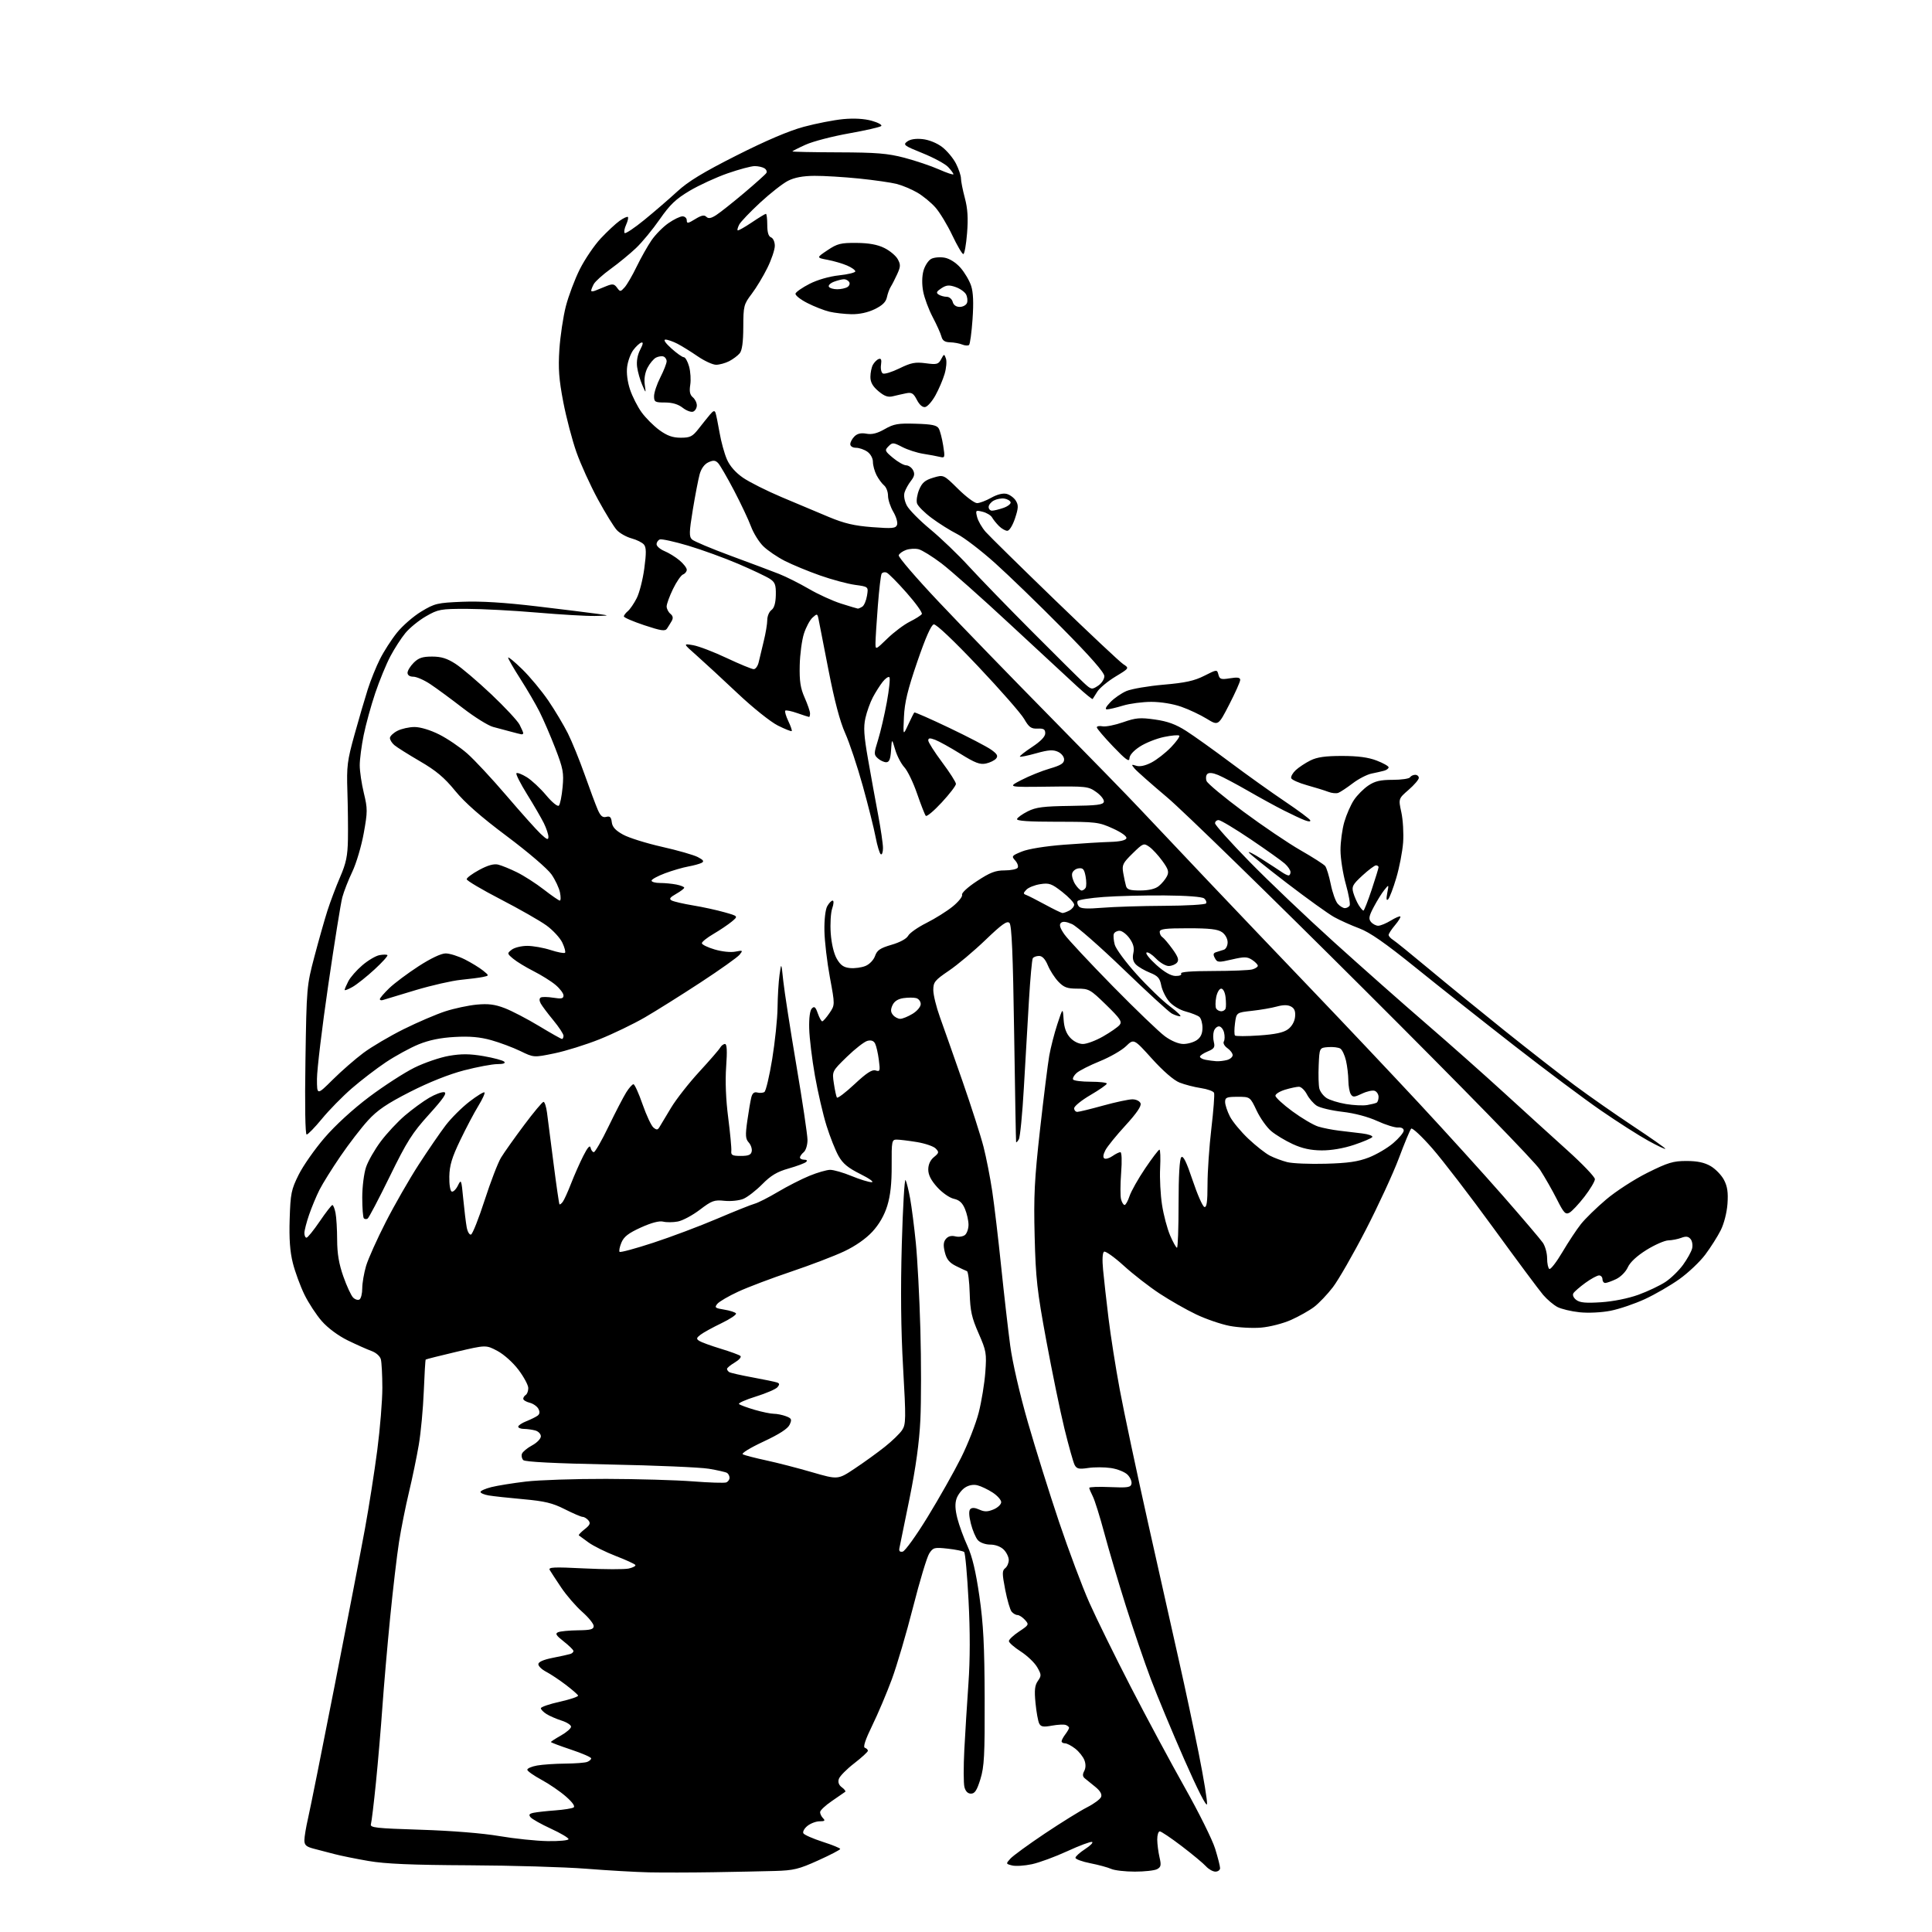 <?xml version="1.0" encoding="UTF-8" standalone="no"?>
<svg 
  version="1.1" 
  xmlns="http://www.w3.org/2000/svg" 
  xmlns:xlink="http://www.w3.org/1999/xlink" 
  xmlns:svg="http://www.w3.org/2000/svg"
  xmlns:rdf="http://www.w3.org/1999/02/22-rdf-syntax-ns#"
  xmlns:cc="http://creativecommons.org/ns#"
  xmlns:dc="http://purl.org/dc/elements/1.1/"
  viewBox="0 0 768 768"
  width="768"
  height="768"
>
<style>svg {background-color: white; }</style>"
<path stroke="none" fill="black" fill-rule="evenodd" d="M283.50,744.24C274.70,744.38 263.23,744.40 258.00,744.29C252.78,744.17 241.53,743.53 233.00,742.85C224.47,742.18 203.55,741.56 186.50,741.48C163.59,741.37 153.15,740.92 146.50,739.77C141.55,738.92 135.47,737.69 133.00,737.04C130.53,736.39 126.81,735.43 124.75,734.89C121.73,734.11 121.00,733.46 121.00,731.52C121.00,730.20 121.65,726.28 122.45,722.81C123.26,719.34 128.02,695.58 133.04,670.00C138.06,644.42 143.48,616.39 145.07,607.71C146.66,599.03 148.87,584.93 149.98,576.39C151.09,567.85 151.99,556.73 151.99,551.68C151.98,546.63 151.71,541.52 151.39,540.33C151.06,539.09 149.47,537.68 147.65,537.03C145.92,536.40 141.68,534.51 138.23,532.83C134.48,530.99 130.36,527.94 127.96,525.22C125.77,522.73 122.63,517.94 121.00,514.59C119.37,511.24 117.30,505.61 116.41,502.08C115.26,497.49 114.90,492.48 115.15,484.55C115.47,474.44 115.78,472.89 118.72,466.98C120.49,463.42 125.13,456.79 129.04,452.26C133.32,447.28 140.36,440.84 146.78,436.02C152.63,431.63 160.71,426.41 164.72,424.42C168.73,422.44 174.94,420.32 178.51,419.71C183.44,418.86 186.74,418.89 192.24,419.83C196.22,420.52 199.91,421.51 200.44,422.04C201.05,422.65 200.07,423.00 197.71,423.00C195.68,423.00 189.73,424.12 184.47,425.48C178.46,427.05 170.51,430.21 163.01,434.03C153.77,438.75 150.02,441.29 146.27,445.40C143.61,448.31 138.69,454.70 135.35,459.59C132.00,464.49 128.25,470.50 127.01,472.95C125.77,475.40 123.91,479.86 122.88,482.86C121.84,485.86 121.00,489.14 121.00,490.16C121.00,491.17 121.38,492.00 121.84,492.00C122.30,492.00 124.66,489.09 127.09,485.52C129.51,481.96 131.78,479.04 132.12,479.02C132.47,479.01 133.03,480.41 133.37,482.12C133.72,483.84 134.01,488.68 134.02,492.87C134.04,498.36 134.73,502.44 136.49,507.43C137.83,511.24 139.58,515.01 140.37,515.80C141.16,516.59 142.30,516.93 142.90,516.56C143.51,516.19 144.00,514.19 144.00,512.12C144.00,510.05 144.69,506.05 145.52,503.23C146.36,500.41 149.88,492.56 153.34,485.80C156.79,479.03 162.68,468.77 166.41,463.00C170.15,457.23 174.99,450.17 177.17,447.32C179.35,444.47 183.59,440.24 186.59,437.93C189.60,435.61 192.29,433.96 192.58,434.25C192.88,434.54 191.77,436.97 190.13,439.64C188.49,442.31 185.25,448.45 182.94,453.27C179.64,460.14 178.70,463.27 178.61,467.67C178.55,470.89 178.96,473.46 179.58,473.67C180.17,473.88 181.27,472.80 182.02,471.28C183.32,468.62 183.41,468.85 184.14,476.50C184.57,480.90 185.18,485.99 185.51,487.81C185.84,489.64 186.62,490.96 187.24,490.75C187.85,490.55 190.29,484.41 192.65,477.11C195.01,469.81 197.94,462.19 199.17,460.17C200.40,458.15 204.52,452.34 208.33,447.25C212.13,442.16 215.61,438.00 216.06,438.00C216.51,438.00 217.13,439.91 217.44,442.25C217.74,444.59 218.92,453.68 220.04,462.46C221.16,471.24 222.23,478.56 222.40,478.73C222.57,478.91 223.16,478.47 223.69,477.77C224.23,477.07 225.72,473.80 227.00,470.50C228.28,467.20 230.47,462.25 231.86,459.50C233.59,456.08 234.51,455.05 234.77,456.25C234.98,457.21 235.56,458.00 236.06,458.00C236.56,458.00 239.21,453.39 241.93,447.75C244.66,442.11 247.81,436.04 248.93,434.25C250.05,432.46 251.35,431.00 251.81,431.00C252.28,431.00 253.90,434.58 255.42,438.96C256.95,443.34 258.89,447.49 259.74,448.20C261.02,449.26 261.45,449.22 262.17,447.99C262.65,447.17 264.72,443.72 266.77,440.33C268.82,436.93 273.87,430.49 277.99,426.02C282.11,421.54 285.85,417.24 286.29,416.44C286.74,415.65 287.59,415.00 288.20,415.00C288.97,415.00 289.11,417.74 288.66,424.02C288.25,429.79 288.54,437.09 289.47,444.27C290.26,450.45 290.82,456.40 290.71,457.50C290.53,459.20 291.10,459.50 294.49,459.50C297.55,459.50 298.55,459.08 298.82,457.68C299.02,456.67 298.48,455.08 297.63,454.15C296.34,452.72 296.25,451.31 297.06,445.58C297.59,441.81 298.31,437.63 298.64,436.28C299.07,434.57 299.79,433.97 301.02,434.29C301.99,434.55 303.26,434.46 303.86,434.09C304.45,433.72 305.85,427.82 306.97,420.96C308.08,414.11 309.04,404.90 309.09,400.50C309.14,396.10 309.49,390.25 309.88,387.50C310.58,382.50 310.58,382.50 311.37,389.99C311.81,394.10 314.15,409.18 316.57,423.49C319.00,437.79 320.98,451.13 320.99,453.13C321.00,455.14 320.33,457.31 319.50,458.00C318.68,458.68 318.00,459.64 318.00,460.12C318.00,460.61 318.77,461.00 319.70,461.00C320.74,461.00 321.03,461.35 320.45,461.89C319.93,462.38 316.80,463.55 313.50,464.49C308.91,465.79 306.44,467.26 303.00,470.75C300.52,473.26 297.15,475.87 295.50,476.56C293.84,477.25 290.49,477.60 288.00,477.34C283.94,476.91 282.98,477.25 278.20,480.89C275.28,483.11 271.35,485.22 269.45,485.57C267.56,485.93 264.94,485.95 263.62,485.62C262.07,485.23 258.96,486.05 254.76,487.95C249.79,490.21 247.99,491.61 247.01,493.98C246.31,495.67 245.99,497.32 246.30,497.63C246.61,497.95 252.64,496.32 259.68,494.01C266.73,491.71 278.12,487.42 285.00,484.49C291.88,481.56 298.62,478.86 300.00,478.49C301.38,478.11 305.53,476.00 309.23,473.80C312.94,471.59 318.56,468.72 321.73,467.42C324.91,466.11 328.62,465.04 330.00,465.03C331.38,465.02 335.20,466.12 338.50,467.48C341.80,468.84 345.40,469.95 346.50,469.94C347.60,469.93 345.59,468.48 342.03,466.71C337.09,464.25 335.03,462.55 333.32,459.50C332.08,457.30 329.94,451.90 328.56,447.50C327.18,443.10 325.10,434.13 323.94,427.56C322.78,421.00 321.76,412.58 321.67,408.86C321.56,404.62 321.96,401.64 322.74,400.86C323.72,399.88 324.20,400.28 325.08,402.81C325.70,404.57 326.49,406.00 326.85,405.99C327.21,405.99 328.50,404.52 329.72,402.73C331.93,399.47 331.93,399.47 329.89,388.49C328.77,382.44 327.79,374.12 327.72,370.00C327.64,365.64 328.10,361.56 328.83,360.25C329.51,359.01 330.48,358.00 330.98,358.00C331.50,358.00 331.43,359.34 330.82,361.09C330.23,362.78 329.96,367.25 330.23,371.01C330.53,375.18 331.48,379.14 332.66,381.17C334.14,383.71 335.38,384.58 337.92,384.82C339.74,385.00 342.50,384.62 344.05,383.98C345.65,383.32 347.29,381.60 347.85,380.00C348.65,377.72 349.87,376.89 354.39,375.57C357.74,374.60 360.37,373.17 361.01,371.97C361.60,370.88 364.87,368.59 368.29,366.88C371.70,365.17 376.39,362.23 378.71,360.35C381.02,358.47 382.70,356.38 382.44,355.69C382.16,354.98 384.71,352.64 388.39,350.23C393.56,346.82 395.70,346.00 399.35,346.00C401.84,346.00 404.18,345.52 404.54,344.94C404.90,344.35 404.46,343.06 403.56,342.06C402.01,340.35 402.16,340.15 406.21,338.50C408.78,337.45 415.50,336.37 423.00,335.79C429.88,335.26 438.16,334.76 441.42,334.67C445.17,334.56 447.49,334.04 447.76,333.23C448.01,332.47 445.85,330.91 442.34,329.32C436.79,326.80 435.70,326.66 420.22,326.66C409.01,326.66 404.05,326.33 404.28,325.58C404.46,324.99 406.38,323.61 408.55,322.52C411.82,320.88 414.76,320.50 425.50,320.36C436.12,320.22 438.56,319.92 438.80,318.70C438.97,317.88 437.62,316.15 435.80,314.86C432.63,312.59 431.87,312.51 416.50,312.71C400.50,312.92 400.50,312.92 406.05,310.05C409.10,308.47 414.16,306.43 417.30,305.52C421.72,304.23 423.00,303.42 423.00,301.91C423.00,300.81 421.93,299.47 420.54,298.84C418.62,297.96 416.74,298.09 411.95,299.43C408.58,300.38 405.65,300.98 405.43,300.77C405.22,300.55 407.40,298.83 410.27,296.94C413.69,294.69 415.50,292.81 415.50,291.50C415.50,289.91 414.88,289.53 412.45,289.63C409.89,289.73 409.03,289.11 407.13,285.81C405.89,283.64 397.64,274.23 388.81,264.89C379.14,254.67 372.13,248.02 371.19,248.20C370.16,248.40 367.93,253.45 364.65,263.00C360.82,274.17 359.59,279.23 359.33,285.00C358.98,292.50 358.98,292.50 361.04,288.03C362.18,285.57 363.26,283.41 363.45,283.22C363.64,283.02 369.91,285.79 377.38,289.35C384.85,292.92 392.34,296.82 394.02,298.02C396.39,299.70 396.83,300.50 395.97,301.53C395.36,302.27 393.55,303.16 391.94,303.51C389.58,304.03 387.63,303.29 381.76,299.64C377.77,297.16 373.26,294.66 371.75,294.09C369.63,293.29 369.00,293.35 369.00,294.35C369.00,295.06 371.48,298.96 374.50,303.00C377.52,307.04 380.00,310.92 380.00,311.62C380.00,312.32 377.46,315.63 374.35,318.99C371.24,322.35 368.39,324.74 368.01,324.30C367.63,323.86 366.08,319.90 364.56,315.50C363.05,311.10 360.77,306.38 359.49,305.00C358.22,303.62 356.58,300.48 355.85,298.00C354.52,293.50 354.52,293.50 354.21,298.25C353.97,301.83 353.49,303.00 352.27,303.00C351.38,303.00 349.89,302.30 348.95,301.45C347.34,299.99 347.34,299.58 349.04,294.13C350.03,290.95 351.60,284.20 352.53,279.12C353.46,274.05 353.92,269.59 353.55,269.21C353.17,268.84 351.98,269.65 350.90,271.01C349.82,272.38 348.06,275.15 346.99,277.16C345.92,279.18 344.58,282.90 344.02,285.42C343.20,289.08 343.41,292.41 345.05,301.76C346.18,308.22 347.98,318.14 349.05,323.80C350.12,329.47 351.00,335.46 351.00,337.11C351.00,338.76 350.61,339.88 350.13,339.58C349.66,339.29 348.73,336.23 348.07,332.77C347.42,329.32 345.12,320.16 342.97,312.42C340.82,304.67 337.67,295.23 335.97,291.44C333.90,286.83 331.72,278.57 329.37,266.52C327.45,256.61 325.65,247.44 325.39,246.14C324.93,243.88 324.82,243.85 322.99,245.51C321.94,246.46 320.41,249.32 319.58,251.87C318.76,254.42 318.00,260.10 317.90,264.50C317.76,270.78 318.18,273.54 319.86,277.33C321.04,279.99 322.00,282.80 322.00,283.58C322.00,284.36 321.83,285.00 321.63,285.00C321.42,285.00 319.32,284.32 316.97,283.49C314.61,282.66 312.45,282.21 312.16,282.50C311.88,282.79 312.42,284.65 313.36,286.64C314.31,288.62 314.92,290.41 314.72,290.61C314.52,290.82 312.04,289.83 309.22,288.42C306.35,286.99 299.31,281.37 293.28,275.68C287.35,270.08 280.02,263.32 277.00,260.64C271.50,255.79 271.50,255.79 275.50,256.47C277.70,256.84 283.72,259.14 288.88,261.58C294.05,264.01 298.87,266.00 299.61,266.00C300.36,266.00 301.24,264.76 301.59,263.25C301.93,261.74 302.84,257.96 303.60,254.86C304.37,251.75 305.00,247.98 305.00,246.47C305.00,244.96 305.74,243.18 306.65,242.51C307.76,241.71 308.33,239.73 308.40,236.53C308.48,232.51 308.11,231.48 306.07,230.12C304.73,229.23 299.11,226.56 293.58,224.19C288.05,221.82 279.04,218.55 273.55,216.91C268.06,215.28 262.99,214.17 262.29,214.44C261.58,214.72 261.00,215.57 261.00,216.35C261.00,217.12 262.41,218.34 264.13,219.06C265.86,219.77 268.56,221.44 270.13,222.77C271.71,224.09 273.00,225.76 273.00,226.48C273.00,227.20 272.33,228.04 271.52,228.35C270.71,228.67 268.91,231.27 267.52,234.15C266.13,237.02 265.00,240.13 265.00,241.06C265.00,241.99 265.67,243.31 266.48,243.98C267.52,244.84 267.68,245.70 267.01,246.86C266.49,247.76 265.65,249.12 265.15,249.87C264.39,251.00 262.82,250.77 256.12,248.54C251.65,247.05 248.00,245.48 248.00,245.04C248.00,244.60 248.71,243.66 249.57,242.94C250.44,242.22 252.02,239.91 253.09,237.81C254.17,235.71 255.53,230.38 256.12,225.97C256.95,219.81 256.92,217.61 255.98,216.48C255.32,215.67 253.10,214.57 251.07,214.02C249.03,213.47 246.41,212.00 245.23,210.75C244.06,209.50 240.65,203.97 237.66,198.47C234.67,192.96 230.83,184.54 229.14,179.74C227.45,174.95 225.09,165.96 223.90,159.76C222.19,150.82 221.87,146.53 222.36,138.94C222.71,133.68 223.86,125.97 224.92,121.80C225.99,117.64 228.50,110.97 230.50,106.99C232.51,103.01 236.24,97.52 238.79,94.79C241.35,92.06 244.72,88.91 246.28,87.80C247.84,86.69 249.33,86.00 249.60,86.26C249.86,86.53 249.53,87.93 248.88,89.37C248.22,90.82 247.96,92.29 248.31,92.64C248.66,92.99 252.19,90.63 256.16,87.39C260.13,84.15 266.00,79.09 269.20,76.14C273.54,72.13 279.51,68.50 292.76,61.81C304.43,55.91 313.58,52.01 319.50,50.41C324.45,49.08 331.52,47.70 335.21,47.35C339.53,46.95 343.57,47.18 346.52,48.01C349.04,48.71 350.75,49.65 350.30,50.09C349.86,50.53 344.10,51.85 337.50,53.02C330.90,54.19 323.14,56.21 320.25,57.52C317.36,58.82 315.00,60.03 315.00,60.19C315.00,60.36 323.21,60.53 333.25,60.56C348.44,60.61 352.84,60.97 359.51,62.71C363.91,63.87 370.10,65.95 373.26,67.35C376.42,68.75 379.00,69.61 379.00,69.26C379.00,68.91 378.05,67.62 376.89,66.38C375.73,65.15 371.17,62.68 366.76,60.90C359.37,57.92 358.88,57.56 360.62,56.26C361.83,55.35 364.01,55.01 366.74,55.30C369.25,55.57 372.43,56.85 374.50,58.43C376.44,59.91 378.91,62.87 380.01,65.02C381.10,67.16 382.00,69.82 382.00,70.91C382.00,72.01 382.69,75.51 383.54,78.70C384.67,82.94 384.90,86.72 384.42,92.75C384.06,97.29 383.39,101.00 382.93,101.00C382.47,101.00 380.50,97.64 378.55,93.54C376.61,89.44 373.60,84.47 371.87,82.50C370.14,80.53 366.87,77.85 364.61,76.54C362.35,75.23 358.70,73.70 356.50,73.13C354.30,72.56 347.55,71.59 341.50,70.97C335.45,70.36 327.47,69.87 323.76,69.90C319.15,69.93 315.82,70.56 313.23,71.88C311.15,72.94 306.18,76.84 302.19,80.53C298.20,84.22 294.47,88.13 293.89,89.21C293.31,90.29 293.01,91.35 293.22,91.56C293.44,91.77 295.93,90.38 298.77,88.47C301.60,86.56 304.16,85.00 304.46,85.00C304.76,85.00 305.00,86.98 305.00,89.39C305.00,92.38 305.48,93.97 306.50,94.36C307.34,94.68 308.00,96.17 308.00,97.72C308.00,99.25 306.67,103.20 305.04,106.50C303.42,109.80 300.61,114.46 298.79,116.85C295.66,120.99 295.50,121.62 295.47,129.98C295.45,135.99 295.00,139.30 294.04,140.45C293.27,141.37 291.40,142.78 289.87,143.57C288.35,144.35 286.00,145.00 284.66,145.00C283.32,145.00 280.04,143.49 277.36,141.65C274.68,139.81 271.06,137.56 269.30,136.65C267.54,135.74 265.40,135.00 264.55,135.00C263.59,135.00 264.47,136.33 266.87,138.50C269.00,140.42 271.23,142.00 271.82,142.00C272.42,142.00 273.37,143.67 273.93,145.71C274.49,147.75 274.70,151.04 274.38,153.01C273.97,155.60 274.25,156.96 275.40,157.92C276.28,158.65 277.00,160.10 277.00,161.15C277.00,162.20 276.34,163.32 275.53,163.63C274.72,163.94 272.86,163.25 271.39,162.10C269.61,160.70 267.28,160.00 264.37,160.00C260.36,160.00 260.00,159.79 260.00,157.47C260.00,156.07 261.12,152.71 262.50,150.00C263.88,147.29 265.00,144.41 265.00,143.62C265.00,142.82 264.44,141.96 263.75,141.72C263.06,141.47 261.72,141.67 260.76,142.16C259.80,142.66 258.29,144.47 257.40,146.18C256.39,148.15 255.98,150.64 256.30,152.90C256.81,156.50 256.81,156.50 255.29,153.00C254.45,151.07 253.54,147.89 253.27,145.91C252.96,143.64 253.40,141.13 254.47,139.05C255.66,136.76 255.79,135.90 254.89,136.20C254.19,136.44 252.77,137.76 251.74,139.15C250.70,140.54 249.61,143.50 249.31,145.73C248.97,148.23 249.41,151.71 250.44,154.82C251.36,157.59 253.44,161.69 255.06,163.92C256.68,166.16 259.87,169.34 262.15,171.00C265.23,173.23 267.41,174.00 270.61,174.00C274.36,174.00 275.28,173.54 277.71,170.43C279.24,168.47 281.28,165.93 282.23,164.80C283.55,163.23 284.08,163.07 284.44,164.12C284.70,164.88 285.42,168.43 286.04,172.00C286.65,175.57 287.97,180.36 288.97,182.63C290.13,185.28 292.42,187.88 295.38,189.92C297.91,191.66 304.83,195.13 310.74,197.63C316.66,200.13 325.10,203.68 329.50,205.52C335.67,208.09 339.62,209.01 346.73,209.55C354.73,210.16 356.05,210.04 356.59,208.64C356.93,207.75 356.26,205.41 355.10,203.45C353.95,201.49 353.00,198.62 353.00,197.07C353.00,195.51 352.30,193.66 351.43,192.95C350.57,192.23 349.22,190.40 348.43,188.87C347.65,187.35 347.00,184.98 347.00,183.61C347.00,182.16 346.06,180.46 344.78,179.56C343.56,178.70 341.53,178.00 340.28,178.00C338.97,178.00 338.00,177.39 338.00,176.57C338.00,175.79 338.74,174.40 339.65,173.49C340.80,172.35 342.26,172.01 344.40,172.40C346.61,172.81 348.70,172.29 351.69,170.58C355.31,168.51 356.99,168.22 364.06,168.44C370.52,168.63 372.44,169.04 373.19,170.37C373.70,171.30 374.49,174.32 374.93,177.10C375.69,181.91 375.63,182.12 373.61,181.62C372.45,181.33 369.48,180.78 367.00,180.39C364.52,180.00 360.78,178.79 358.68,177.70C355.08,175.84 354.75,175.82 353.18,177.42C351.61,179.00 351.72,179.30 355.00,182.03C356.93,183.63 359.27,184.96 360.21,184.97C361.16,184.99 362.39,185.85 362.94,186.89C363.71,188.33 363.51,189.36 362.12,191.14C361.10,192.44 359.97,194.49 359.59,195.70C359.17,197.02 359.53,199.12 360.47,200.94C361.33,202.61 365.52,206.86 369.77,210.38C374.02,213.90 380.94,220.54 385.14,225.14C389.35,229.74 400.63,241.38 410.22,251.00C419.80,260.62 429.06,269.80 430.78,271.39C433.81,274.20 433.99,274.23 436.46,272.62C437.88,271.69 439.00,270.00 439.00,268.79C439.00,267.34 433.52,261.09 422.25,249.70C413.04,240.38 401.00,228.73 395.50,223.79C390.00,218.86 383.25,213.69 380.50,212.30C377.75,210.91 373.17,208.04 370.33,205.91C367.48,203.79 364.87,201.17 364.53,200.10C364.19,199.02 364.57,196.57 365.38,194.64C366.54,191.87 367.71,190.87 370.97,189.89C375.09,188.66 375.09,188.66 380.83,194.33C383.98,197.45 387.38,200.00 388.39,200.00C389.40,200.00 391.93,199.04 394.02,197.87C396.40,196.53 398.69,195.96 400.16,196.33C401.45,196.66 403.09,197.88 403.81,199.04C404.90,200.80 404.84,201.96 403.48,206.08C402.54,208.89 401.23,211.00 400.42,211.00C399.64,211.00 398.15,210.15 397.11,209.11C396.07,208.07 394.84,206.54 394.36,205.69C393.89,204.85 392.20,203.83 390.61,203.43C387.82,202.74 387.74,202.82 388.42,205.55C388.82,207.11 390.35,209.77 391.83,211.45C393.32,213.13 405.67,225.27 419.28,238.44C432.90,251.61 445.14,263.11 446.49,264.00C448.95,265.61 448.95,265.61 443.38,268.98C440.32,270.84 437.09,273.52 436.21,274.93C435.33,276.34 434.49,277.67 434.35,277.87C434.20,278.08 431.44,275.83 428.20,272.87C424.97,269.92 413.00,258.83 401.60,248.24C390.20,237.64 377.89,226.72 374.25,223.96C370.61,221.20 366.52,218.67 365.17,218.33C363.82,217.99 361.58,218.11 360.19,218.61C358.80,219.10 357.48,220.05 357.25,220.73C357.03,221.41 364.18,229.73 373.15,239.23C382.11,248.73 402.08,269.32 417.52,285.00C432.96,300.68 448.97,317.10 453.08,321.50C457.20,325.90 469.33,338.72 480.04,350.00C490.74,361.27 509.62,381.08 522.00,394.01C534.38,406.95 553.29,426.97 564.03,438.51C574.77,450.06 589.85,466.70 597.56,475.50C605.26,484.30 612.34,492.61 613.28,493.97C614.23,495.33 615.00,498.12 615.00,500.16C615.00,502.21 615.40,504.13 615.89,504.43C616.38,504.74 618.71,501.72 621.07,497.74C623.42,493.76 626.73,488.75 628.43,486.61C630.12,484.47 634.65,480.05 638.50,476.79C642.36,473.52 649.72,468.76 654.91,466.18C663.02,462.14 665.15,461.50 670.41,461.51C674.71,461.51 677.53,462.11 680.00,463.54C681.92,464.66 684.32,467.13 685.31,469.03C686.67,471.63 687.02,474.01 686.70,478.53C686.45,482.01 685.32,486.45 684.02,489.03C682.79,491.49 680.03,495.84 677.90,498.69C675.77,501.55 671.13,505.94 667.60,508.46C664.07,510.98 657.88,514.57 653.84,516.43C649.80,518.29 643.67,520.37 640.21,521.05C636.60,521.75 631.37,522.01 627.93,521.65C624.64,521.31 620.68,520.37 619.12,519.56C617.57,518.76 614.99,516.57 613.40,514.71C611.80,512.84 602.95,500.93 593.72,488.24C584.49,475.55 573.53,461.27 569.36,456.50C565.19,451.73 561.41,448.20 560.96,448.66C560.52,449.12 558.30,454.44 556.04,460.49C553.77,466.53 547.85,479.35 542.87,488.99C537.90,498.62 532.03,508.83 529.84,511.69C527.65,514.54 524.31,518.05 522.41,519.50C520.52,520.94 516.39,523.27 513.24,524.68C510.03,526.11 504.76,527.46 501.27,527.75C497.85,528.04 492.23,527.72 488.77,527.06C485.32,526.39 479.35,524.34 475.50,522.50C471.65,520.67 465.12,516.95 461.00,514.24C456.88,511.54 450.44,506.54 446.70,503.13C442.96,499.73 439.44,497.23 438.88,497.57C438.25,497.96 438.10,500.72 438.50,504.85C438.84,508.51 439.81,517.12 440.65,524.00C441.48,530.88 443.49,543.64 445.12,552.37C446.74,561.09 451.85,585.17 456.48,605.87C461.10,626.56 466.67,651.38 468.84,661.00C471.02,670.62 474.45,686.73 476.47,696.78C478.48,706.84 479.99,716.02 479.81,717.17C479.62,718.44 476.06,711.45 470.76,699.39C465.95,688.45 459.98,674.10 457.49,667.50C454.99,660.90 450.54,647.85 447.58,638.50C444.63,629.15 440.77,616.10 439.00,609.50C437.23,602.90 435.16,596.28 434.39,594.80C433.63,593.31 433.00,591.80 433.00,591.44C433.00,591.08 436.70,590.94 441.23,591.14C448.32,591.45 449.50,591.27 449.79,589.81C449.97,588.88 449.26,587.26 448.20,586.20C447.13,585.13 444.18,583.95 441.63,583.57C439.09,583.19 435.01,583.18 432.59,583.54C428.90,584.09 428.02,583.90 427.19,582.35C426.65,581.33 424.83,574.83 423.13,567.91C421.44,560.99 418.20,545.24 415.92,532.91C412.27,513.16 411.71,508.24 411.29,491.50C410.88,475.38 411.20,468.94 413.43,449.00C414.88,436.07 416.53,422.87 417.09,419.66C417.66,416.45 419.10,410.82 420.30,407.16C422.49,400.50 422.49,400.50 422.80,405.26C423.01,408.54 423.83,410.79 425.42,412.51C426.81,414.01 428.83,415.00 430.49,415.00C432.01,415.00 435.62,413.65 438.51,411.99C441.40,410.34 444.34,408.29 445.05,407.45C446.14,406.13 445.35,404.95 439.71,399.45C433.42,393.31 432.87,393.00 428.24,393.00C424.24,393.00 422.91,392.51 420.74,390.25C419.29,388.74 417.40,385.81 416.54,383.75C415.50,381.26 414.33,380.00 413.05,380.00C411.99,380.00 410.86,380.42 410.55,380.92C410.23,381.43 409.54,388.97 409.02,397.67C408.49,406.38 407.58,422.00 407.00,432.39C406.41,442.79 405.52,452.01 405.00,452.89C404.48,453.78 404.00,454.27 403.92,454.00C403.84,453.73 403.49,434.28 403.14,410.80C402.67,379.29 402.18,367.78 401.28,366.88C400.32,365.92 398.28,367.37 391.74,373.65C387.17,378.04 380.63,383.54 377.21,385.86C371.59,389.67 371.00,390.41 371.00,393.56C371.00,395.47 372.18,400.29 373.62,404.27C375.05,408.25 379.10,419.74 382.61,429.80C386.11,439.87 389.87,451.58 390.96,455.84C392.05,460.09 393.61,468.06 394.43,473.54C395.25,479.02 396.85,492.50 397.98,503.50C399.12,514.50 400.74,528.65 401.58,534.93C402.48,541.63 405.39,554.26 408.61,565.43C411.63,575.92 417.21,593.76 421.02,605.08C424.83,616.39 430.23,630.79 433.03,637.08C435.82,643.36 443.26,658.48 449.55,670.68C455.84,682.88 465.51,700.88 471.03,710.68C476.55,720.48 481.95,731.36 483.03,734.86C484.11,738.35 485.00,741.84 485.00,742.61C485.00,743.37 484.17,744.00 483.15,744.00C482.14,744.00 480.45,743.05 479.40,741.89C478.36,740.73 474.02,737.13 469.78,733.89C465.53,730.65 461.59,728.00 461.03,728.00C460.46,728.00 460.01,729.46 460.02,731.25C460.04,733.04 460.44,736.20 460.92,738.27C461.66,741.45 461.51,742.19 459.96,743.02C458.96,743.56 454.97,744.00 451.11,744.00C447.25,744.00 443.03,743.51 441.72,742.92C440.42,742.33 436.68,741.31 433.43,740.67C430.17,740.03 427.51,739.05 427.51,738.50C427.52,737.95 429.25,736.39 431.35,735.03C433.45,733.67 434.69,732.40 434.10,732.20C433.51,732.00 429.08,733.66 424.26,735.88C419.44,738.10 413.11,740.43 410.20,741.05C407.28,741.68 403.74,741.90 402.33,741.55C399.82,740.92 399.81,740.87 401.64,738.84C402.66,737.71 408.82,733.22 415.33,728.86C421.84,724.51 429.40,719.82 432.13,718.43C434.86,717.05 437.37,715.19 437.71,714.30C438.12,713.24 437.33,711.87 435.42,710.32C433.81,709.02 431.93,707.49 431.24,706.93C430.34,706.19 430.27,705.37 430.99,704.02C431.63,702.82 431.66,701.24 431.07,699.70C430.57,698.36 428.93,696.30 427.44,695.13C425.95,693.96 424.12,693.00 423.37,693.00C422.61,693.00 422.00,692.64 422.00,692.19C422.00,691.75 422.66,690.51 423.47,689.44C424.28,688.37 424.95,687.21 424.97,686.86C424.99,686.50 424.41,685.99 423.68,685.71C422.96,685.43 420.47,685.55 418.15,685.97C414.74,686.60 413.77,686.43 413.10,685.12C412.64,684.23 411.98,680.57 411.63,676.98C411.13,671.88 411.34,669.97 412.57,668.20C414.03,666.13 414.00,665.69 412.29,662.72C411.27,660.95 408.33,658.15 405.77,656.50C403.21,654.85 401.08,653.00 401.05,652.38C401.02,651.77 402.84,650.05 405.09,648.56C409.03,645.95 409.12,645.78 407.43,643.93C406.47,642.87 405.14,642.00 404.47,642.00C403.80,642.00 402.74,641.40 402.13,640.66C401.52,639.92 400.37,635.98 399.58,631.91C398.34,625.49 398.34,624.35 399.57,623.39C400.36,622.78 401.00,621.32 401.00,620.14C401.00,618.96 400.10,617.10 399.00,616.00C397.80,614.80 395.67,614.00 393.65,614.00C391.74,614.00 389.64,613.25 388.73,612.25C387.86,611.29 386.61,608.33 385.94,605.69C385.15,602.53 385.07,600.53 385.71,599.89C386.36,599.24 387.59,599.31 389.30,600.09C391.34,601.02 392.58,601.00 394.95,600.02C396.63,599.32 397.99,598.02 397.99,597.13C397.98,596.23 396.44,594.50 394.56,593.29C392.68,592.07 389.98,590.78 388.56,590.43C386.94,590.02 385.10,590.36 383.61,591.34C382.30,592.19 380.79,594.16 380.25,595.70C379.57,597.66 379.67,600.04 380.57,603.59C381.29,606.38 383.09,611.33 384.59,614.58C386.49,618.74 387.90,624.67 389.32,634.50C390.91,645.56 391.35,654.07 391.42,675.00C391.49,697.73 391.25,702.32 389.72,707.25C388.35,711.68 387.50,713.00 385.99,713.00C384.71,713.00 383.81,712.09 383.37,710.35C383.01,708.90 382.99,702.26 383.33,695.60C383.68,688.95 384.41,677.06 384.97,669.19C385.64,659.71 385.66,648.59 385.01,636.26C384.48,626.02 383.70,617.33 383.27,616.95C382.85,616.57 379.92,615.97 376.78,615.62C371.43,615.03 370.95,615.15 369.40,617.51C368.49,618.90 365.60,628.47 362.98,638.78C360.36,649.09 356.55,662.01 354.53,667.51C352.50,673.00 348.99,681.30 346.72,685.93C343.98,691.55 343.01,694.50 343.80,694.77C344.46,694.99 345.00,695.52 345.00,695.96C345.00,696.40 342.54,698.65 339.54,700.97C336.53,703.29 333.79,706.08 333.45,707.17C333.03,708.47 333.44,709.60 334.66,710.49C335.67,711.23 336.27,712.03 336.00,712.26C335.72,712.49 333.36,714.12 330.75,715.89C328.14,717.65 326.00,719.66 326.00,720.35C326.00,721.04 326.54,722.14 327.20,722.80C328.13,723.73 327.82,724.00 325.81,724.00C324.39,724.00 322.20,724.83 320.95,725.84C319.70,726.85 318.99,728.18 319.37,728.79C319.75,729.40 323.20,730.91 327.03,732.15C330.86,733.38 334.00,734.66 334.00,734.99C334.00,735.32 330.06,737.37 325.25,739.54C317.55,743.03 315.48,743.53 308.00,743.74C303.32,743.87 292.30,744.10 283.50,744.24zM217.75,731.87C222.29,731.94 226.00,731.59 226.00,731.08C226.00,730.57 222.85,728.70 219.00,726.93C215.15,725.16 211.51,723.11 210.91,722.39C210.08,721.39 210.37,720.97 212.16,720.60C213.45,720.34 217.28,719.91 220.68,719.66C224.08,719.41 227.37,718.89 228.00,718.50C228.72,718.06 227.61,716.47 224.97,714.15C222.68,712.14 218.32,709.15 215.26,707.50C212.21,705.85 209.66,704.06 209.61,703.52C209.55,702.98 211.30,702.21 213.50,701.82C215.70,701.43 220.73,701.09 224.67,701.06C228.61,701.03 232.55,700.73 233.42,700.39C234.29,700.06 235.00,699.42 235.00,698.98C235.00,698.53 231.40,696.97 227.00,695.50C222.60,694.03 219.00,692.68 219.00,692.48C219.00,692.29 220.80,691.12 223.00,689.88C225.20,688.64 227.00,687.07 227.00,686.39C227.00,685.71 225.31,684.62 223.25,683.97C221.19,683.31 218.49,682.14 217.25,681.37C216.01,680.59 215.00,679.54 215.00,679.05C215.00,678.55 218.40,677.38 222.55,676.46C226.70,675.53 229.96,674.43 229.80,674.00C229.63,673.58 227.40,671.63 224.83,669.68C222.26,667.73 218.77,665.42 217.08,664.54C215.38,663.66 214.00,662.32 214.00,661.55C214.00,660.63 216.02,659.75 219.75,659.01C222.91,658.39 226.06,657.70 226.75,657.47C227.44,657.25 227.98,656.71 227.95,656.28C227.93,655.85 226.19,654.15 224.09,652.50C221.01,650.08 220.58,649.37 221.89,648.82C222.77,648.45 226.31,648.11 229.75,648.07C234.82,648.01 236.00,647.69 236.00,646.38C236.00,645.48 233.95,642.95 231.45,640.75C228.95,638.54 225.20,634.21 223.12,631.12C221.05,628.03 218.98,624.88 218.54,624.12C217.85,622.96 220.05,622.86 232.27,623.47C240.27,623.87 248.21,623.89 249.92,623.52C251.62,623.14 252.81,622.50 252.56,622.10C252.31,621.69 248.82,620.09 244.80,618.54C240.79,616.99 235.93,614.58 234.00,613.19C232.07,611.80 230.32,610.52 230.10,610.34C229.88,610.17 230.91,609.08 232.38,607.91C234.52,606.24 234.83,605.51 233.92,604.40C233.28,603.63 232.25,602.99 231.63,602.99C231.01,602.98 227.81,601.61 224.51,599.94C219.64,597.47 216.57,596.73 208.01,595.96C202.23,595.44 196.04,594.77 194.25,594.46C192.46,594.16 191.00,593.53 191.00,593.07C191.00,592.61 192.95,591.75 195.33,591.15C197.70,590.55 203.89,589.56 209.08,588.94C214.26,588.33 228.62,587.85 241.00,587.88C253.38,587.91 268.87,588.36 275.43,588.87C281.99,589.38 287.95,589.57 288.68,589.29C289.40,589.01 290.00,588.19 290.00,587.45C290.00,586.72 289.55,585.84 289.01,585.50C288.46,585.17 285.20,584.42 281.76,583.85C278.32,583.28 260.56,582.52 242.30,582.16C220.66,581.73 208.72,581.12 208.02,580.42C207.42,579.82 207.19,578.68 207.49,577.88C207.80,577.08 209.61,575.59 211.52,574.56C213.44,573.53 215.00,571.91 215.00,570.96C215.00,570.01 213.99,568.96 212.75,568.63C211.51,568.30 209.49,568.02 208.25,568.01C207.01,568.01 206.00,567.60 206.00,567.12C206.00,566.64 207.46,565.66 209.25,564.95C211.04,564.24 213.05,563.24 213.73,562.73C214.57,562.08 214.66,561.23 214.01,560.01C213.48,559.03 211.92,557.94 210.53,557.60C209.14,557.25 208.00,556.55 208.00,556.04C208.00,555.53 208.45,554.84 209.00,554.50C209.55,554.16 210.00,552.94 210.00,551.78C210.00,550.63 208.25,547.37 206.12,544.54C203.91,541.61 200.30,538.38 197.71,537.00C193.18,534.60 193.18,534.60 181.34,537.39C174.83,538.92 169.38,540.30 169.22,540.45C169.07,540.60 168.73,546.29 168.46,553.11C168.19,559.92 167.30,569.46 166.48,574.30C165.66,579.14 163.89,587.69 162.54,593.30C161.20,598.91 159.43,607.77 158.61,613.00C157.79,618.23 156.20,631.73 155.09,643.00C153.97,654.27 152.59,670.25 152.01,678.50C151.43,686.75 150.28,700.25 149.45,708.50C148.62,716.75 147.72,724.22 147.45,725.11C147.01,726.53 149.25,726.78 167.23,727.35C179.51,727.74 191.84,728.73 198.50,729.87C204.55,730.90 213.21,731.80 217.75,731.87zM358.83,616.80C359.75,616.62 364.22,610.41 368.76,602.99C373.31,595.57 379.28,585.00 382.03,579.50C384.78,574.00 387.94,565.90 389.06,561.50C390.18,557.10 391.36,549.89 391.68,545.47C392.23,537.94 392.06,536.98 388.99,529.98C386.26,523.76 385.68,521.11 385.47,514.05C385.34,509.39 384.84,505.45 384.37,505.29C383.89,505.13 381.93,504.21 380.00,503.25C377.36,501.93 376.28,500.59 375.59,497.80C374.91,495.07 375.02,493.68 376.01,492.49C376.90,491.42 378.17,491.08 379.77,491.48C381.10,491.81 382.82,491.56 383.60,490.92C384.37,490.28 385.00,488.45 385.00,486.85C385.00,485.25 384.37,482.42 383.59,480.57C382.57,478.13 381.35,477.02 379.15,476.53C377.46,476.16 374.53,474.11 372.56,471.93C370.10,469.21 369.00,467.04 369.00,464.91C369.00,462.92 369.80,461.16 371.25,459.97C373.29,458.30 373.35,457.98 371.94,456.54C371.09,455.67 367.71,454.52 364.44,453.98C361.17,453.45 357.58,453.01 356.45,453.01C354.52,453.00 354.40,453.57 354.45,463.25C354.49,470.42 353.96,475.25 352.70,479.33C351.52,483.15 349.48,486.69 346.78,489.62C344.22,492.40 340.00,495.35 335.58,497.43C331.69,499.27 322.20,502.90 314.50,505.49C306.80,508.08 297.35,511.65 293.50,513.43C289.65,515.20 285.89,517.40 285.15,518.30C283.95,519.77 284.25,520.02 287.92,520.60C290.19,520.97 292.28,521.64 292.57,522.11C292.86,522.58 290.26,524.32 286.80,525.99C283.33,527.66 279.60,529.71 278.50,530.55C276.79,531.86 276.72,532.22 278.00,533.05C278.83,533.58 282.65,534.97 286.50,536.14C290.35,537.31 293.88,538.60 294.34,539.02C294.80,539.44 293.79,540.60 292.09,541.61C290.39,542.61 289.00,543.76 289.00,544.16C289.00,544.56 289.41,545.14 289.91,545.45C290.41,545.75 294.57,546.70 299.16,547.54C303.75,548.39 308.11,549.29 308.86,549.55C309.92,549.92 309.96,550.34 309.06,551.43C308.42,552.20 304.55,553.87 300.47,555.14C296.39,556.41 293.37,557.75 293.77,558.13C294.17,558.51 296.94,559.53 299.93,560.41C302.92,561.28 306.38,562.00 307.62,562.00C308.86,562.00 311.02,562.44 312.43,562.97C314.68,563.83 314.86,564.22 313.90,566.32C313.16,567.94 309.81,570.10 303.44,573.08C298.10,575.57 294.59,577.74 295.28,578.12C295.95,578.48 300.10,579.56 304.50,580.51C308.90,581.45 317.14,583.58 322.80,585.23C333.11,588.22 333.11,588.22 339.80,583.75C343.49,581.30 348.86,577.42 351.73,575.13C354.61,572.85 357.71,569.85 358.62,568.46C360.12,566.16 360.16,564.01 359.00,543.72C358.13,528.54 357.97,512.97 358.48,494.59C358.90,479.78 359.57,468.31 359.98,469.09C360.39,469.86 361.21,473.20 361.81,476.50C362.40,479.80 363.42,487.68 364.05,494.00C364.69,500.32 365.51,515.80 365.86,528.40C366.21,540.99 366.21,557.19 365.86,564.40C365.43,573.35 364.07,583.21 361.59,595.50C359.58,605.40 357.77,614.31 357.55,615.31C357.28,616.57 357.66,617.02 358.83,616.80zM636.53,517.66C641.32,517.34 647.27,516.14 651.31,514.68C655.02,513.33 659.85,511.04 662.04,509.59C664.23,508.15 667.37,505.08 669.04,502.79C670.70,500.50 672.32,497.58 672.64,496.30C672.96,495.02 672.69,493.33 672.03,492.54C671.15,491.48 670.20,491.35 668.36,492.05C666.99,492.57 664.66,493.03 663.18,493.07C661.71,493.11 657.80,494.82 654.50,496.87C650.69,499.25 647.98,501.76 647.08,503.77C646.29,505.54 644.24,507.61 642.43,508.46C640.65,509.31 638.70,510.00 638.10,510.00C637.49,510.00 637.00,509.32 637.00,508.50C637.00,507.68 636.39,507.00 635.65,507.00C634.91,507.00 632.48,508.32 630.25,509.93C628.02,511.55 625.86,513.42 625.45,514.09C625.01,514.80 625.48,515.90 626.60,516.75C628.04,517.85 630.43,518.06 636.53,517.66zM467.87,496.00C468.22,496.00 468.50,488.15 468.50,478.55C468.50,467.42 468.89,460.71 469.58,460.02C470.35,459.25 471.63,461.85 474.08,469.17C475.96,474.79 478.06,479.57 478.75,479.78C479.69,480.07 480.00,477.84 480.01,470.83C480.01,465.70 480.70,455.68 481.54,448.56C482.38,441.44 482.86,435.08 482.61,434.43C482.36,433.78 480.00,432.93 477.37,432.53C474.73,432.14 470.90,431.14 468.86,430.33C466.57,429.41 462.37,425.77 457.93,420.86C450.72,412.87 450.72,412.87 447.61,415.88C445.90,417.54 441.20,420.23 437.16,421.87C433.12,423.51 428.97,425.62 427.93,426.56C426.90,427.50 426.29,428.66 426.58,429.13C426.88,429.61 430.02,430.00 433.56,430.00C437.10,430.00 439.99,430.34 439.98,430.75C439.97,431.16 437.05,433.21 433.48,435.29C429.92,437.37 427.00,439.74 427.00,440.54C427.00,441.34 427.56,441.99 428.25,441.99C428.94,441.98 433.55,440.86 438.49,439.49C443.44,438.12 448.68,437.00 450.14,437.00C451.63,437.00 453.05,437.69 453.39,438.59C453.80,439.65 451.83,442.54 447.43,447.34C443.81,451.28 440.21,455.71 439.43,457.19C438.53,458.90 438.37,460.11 439.00,460.50C439.55,460.84 441.00,460.41 442.22,459.56C443.44,458.70 444.86,458.00 445.37,458.00C445.91,458.00 446.04,461.41 445.67,466.25C445.32,470.79 445.31,475.51 445.64,476.75C445.97,477.99 446.60,479.00 447.04,479.00C447.48,479.00 448.37,477.41 449.01,475.46C449.66,473.51 452.45,468.56 455.22,464.46C457.99,460.36 460.55,457.00 460.90,457.00C461.25,457.00 461.37,460.30 461.17,464.34C460.96,468.38 461.31,474.97 461.93,478.98C462.55,482.99 464.00,488.46 465.15,491.13C466.30,493.81 467.53,496.00 467.87,496.00zM146.14,484.41C145.67,484.71 144.99,484.66 144.64,484.31C144.29,483.95 144.00,480.22 144.00,476.01C144.00,471.78 144.68,466.37 145.52,463.93C146.35,461.49 148.99,456.89 151.38,453.71C153.76,450.52 158.08,445.90 160.96,443.44C163.85,440.98 168.17,437.81 170.58,436.40C172.98,434.99 175.69,433.99 176.60,434.17C177.81,434.41 176.21,436.75 170.55,443.00C163.88,450.36 161.77,453.68 154.92,467.69C150.56,476.60 146.61,484.12 146.14,484.41zM623.86,482.07C622.31,482.91 621.61,482.16 618.90,476.77C617.16,473.32 614.14,468.02 612.19,465.00C610.04,461.68 582.25,433.19 542.06,393.10C505.45,356.57 470.32,322.33 464.00,317.00C457.68,311.67 451.83,306.50 451.01,305.51C449.64,303.86 449.69,303.77 451.70,304.41C453.09,304.85 455.28,304.38 457.69,303.13C459.79,302.05 463.27,299.34 465.44,297.10C467.60,294.87 469.10,292.76 468.76,292.43C468.43,292.10 465.71,292.33 462.71,292.96C459.72,293.58 455.41,295.29 453.13,296.77C450.57,298.43 448.99,300.22 448.97,301.47C448.94,303.04 447.46,301.96 442.47,296.74C438.91,293.02 436.00,289.60 436.00,289.13C436.00,288.66 437.04,288.48 438.30,288.72C439.57,288.96 443.23,288.23 446.45,287.10C451.52,285.32 453.20,285.18 459.11,286.02C464.14,286.73 467.40,287.92 471.51,290.55C474.58,292.51 482.46,298.14 489.03,303.06C495.60,307.98 505.37,314.96 510.74,318.57C516.11,322.18 520.65,325.56 520.84,326.08C521.04,326.66 520.22,326.65 518.67,326.06C517.29,325.54 513.54,323.78 510.33,322.16C507.12,320.54 500.68,317.01 496.00,314.31C491.32,311.62 486.01,308.81 484.19,308.06C482.04,307.18 480.55,307.05 479.91,307.69C479.37,308.23 479.25,309.48 479.63,310.47C480.01,311.47 486.59,316.93 494.25,322.62C501.91,328.30 512.14,335.22 516.98,337.99C521.81,340.75 526.22,343.58 526.78,344.26C527.33,344.94 528.33,348.20 529.00,351.50C529.66,354.80 530.91,358.29 531.76,359.25C532.61,360.21 533.89,361.00 534.60,361.00C535.30,361.00 536.16,360.55 536.50,360.01C536.83,359.46 536.16,355.64 535.00,351.51C533.84,347.38 532.88,341.32 532.87,338.03C532.85,334.75 533.54,329.66 534.39,326.72C535.25,323.78 536.98,319.84 538.25,317.96C539.51,316.08 542.07,313.52 543.92,312.27C546.54,310.51 548.70,310.00 553.59,310.00C557.05,310.00 560.16,309.55 560.50,309.00C560.84,308.45 561.77,308.00 562.56,308.00C563.35,308.00 564.00,308.55 564.00,309.22C564.00,309.90 562.17,312.03 559.94,313.97C555.88,317.50 555.88,317.50 557.06,322.93C557.71,325.92 558.02,331.32 557.76,334.93C557.49,338.54 556.27,344.88 555.04,349.00C553.82,353.12 552.36,356.95 551.80,357.50C551.12,358.17 551.01,357.36 551.45,355.00C552.12,351.50 552.12,351.50 550.31,353.75C549.31,354.98 547.43,358.01 546.12,360.48C544.17,364.16 543.96,365.25 544.99,366.49C545.68,367.32 546.98,368.00 547.87,368.00C548.77,367.99 551.01,367.07 552.86,365.94C554.71,364.81 556.42,364.08 556.65,364.32C556.89,364.56 555.94,366.11 554.54,367.77C553.14,369.43 552.00,371.18 552.00,371.65C552.00,372.13 552.79,373.01 553.75,373.61C554.71,374.21 561.12,379.41 568.00,385.15C574.88,390.89 588.38,401.91 598.00,409.62C607.62,417.33 620.23,427.16 626.00,431.46C631.77,435.75 642.24,443.06 649.25,447.70C656.26,452.34 662.00,456.37 662.00,456.66C662.00,456.95 658.96,455.52 655.25,453.48C651.54,451.44 643.08,446.04 636.46,441.48C629.83,436.92 614.31,425.31 601.96,415.68C589.60,406.05 571.98,392.10 562.78,384.67C550.59,374.83 544.49,370.58 540.28,369.02C537.10,367.83 532.62,365.82 530.32,364.54C528.02,363.26 519.60,357.21 511.61,351.09C503.63,344.97 496.79,339.47 496.42,338.87C496.05,338.27 498.39,339.46 501.62,341.52C504.85,343.58 508.39,345.88 509.47,346.63C510.56,347.39 511.79,348.00 512.22,348.00C512.65,348.00 513.00,347.40 513.00,346.67C513.00,345.95 511.99,344.43 510.75,343.32C509.51,342.20 503.40,337.85 497.17,333.64C490.94,329.44 485.21,326.00 484.42,326.00C483.64,326.00 483.00,326.57 483.00,327.27C483.00,327.96 489.19,334.86 496.75,342.59C504.31,350.32 519.43,364.71 530.35,374.57C541.26,384.43 557.69,398.97 566.85,406.87C576.01,414.77 589.96,427.15 597.85,434.37C605.75,441.59 617.11,451.92 623.10,457.32C629.10,462.72 634.00,467.86 634.00,468.73C634.00,469.60 632.13,472.74 629.84,475.71C627.55,478.67 624.86,481.54 623.86,482.07zM527.00,462.60C535.83,462.36 539.80,461.79 544.08,460.14C547.15,458.95 551.54,456.38 553.83,454.41C556.12,452.45 558.00,450.21 558.00,449.43C558.00,448.58 557.11,448.09 555.75,448.20C554.51,448.30 550.80,447.14 547.50,445.63C543.80,443.93 538.48,442.52 533.62,441.96C529.28,441.46 524.68,440.37 523.39,439.52C522.10,438.67 520.35,436.64 519.50,434.99C518.64,433.35 517.22,432.00 516.34,432.00C515.46,432.00 512.99,432.52 510.87,433.16C508.74,433.80 507.00,434.88 507.00,435.56C507.00,436.25 510.04,439.04 513.75,441.77C517.46,444.50 522.08,447.22 524.00,447.82C525.92,448.41 529.64,449.14 532.25,449.45C534.86,449.75 539.03,450.25 541.52,450.56C544.00,450.87 545.80,451.51 545.51,451.99C545.22,452.46 541.95,453.86 538.24,455.10C534.04,456.50 529.19,457.33 525.37,457.30C521.04,457.27 517.65,456.53 513.87,454.79C510.91,453.43 507.06,451.10 505.30,449.61C503.54,448.13 500.94,444.45 499.52,441.45C496.94,436.00 496.94,436.00 491.97,436.00C487.63,436.00 487.00,436.26 487.00,438.04C487.00,439.16 487.85,441.75 488.90,443.80C489.94,445.84 493.23,449.82 496.20,452.63C499.18,455.45 503.04,458.49 504.78,459.38C506.51,460.28 509.64,461.44 511.72,461.97C513.80,462.49 520.67,462.78 527.00,462.60zM121.90,451.00C121.33,451.00 121.14,439.39 121.42,421.53C121.87,392.45 121.92,391.89 124.98,380.28C126.69,373.80 129.02,365.57 130.16,362.00C131.31,358.43 133.57,352.42 135.20,348.65C137.60,343.10 138.19,340.26 138.31,333.65C138.39,329.17 138.29,320.55 138.09,314.50C137.77,304.56 138.04,302.39 140.93,292.00C142.68,285.68 145.06,277.57 146.20,274.00C147.34,270.43 149.52,265.02 151.04,262.00C152.55,258.98 155.59,254.25 157.80,251.50C160.00,248.75 164.36,244.96 167.50,243.07C172.84,239.85 173.85,239.62 183.84,239.21C191.12,238.92 200.53,239.50 213.50,241.04C223.95,242.28 234.75,243.62 237.50,244.01C242.50,244.72 242.50,244.72 236.50,244.85C233.20,244.92 222.85,244.31 213.50,243.51C204.15,242.70 191.55,242.04 185.50,242.03C175.14,242.02 174.20,242.19 169.36,244.97C166.53,246.59 162.84,249.59 161.16,251.63C159.48,253.66 156.78,257.85 155.16,260.92C153.54,263.99 150.84,270.55 149.17,275.50C147.50,280.45 145.43,287.97 144.57,292.21C143.71,296.45 143.00,301.85 143.00,304.21C143.00,306.57 143.73,311.53 144.63,315.23C146.14,321.48 146.14,322.63 144.59,331.23C143.67,336.33 141.63,343.20 140.06,346.50C138.48,349.80 136.69,354.39 136.07,356.70C135.46,359.01 132.94,374.72 130.48,391.61C128.01,408.51 126.00,425.27 126.00,428.87C126.00,435.41 126.00,435.41 132.25,429.20C135.69,425.78 141.19,420.99 144.47,418.54C147.76,416.09 154.96,411.85 160.47,409.11C165.99,406.37 173.43,403.18 177.00,402.02C180.57,400.86 186.20,399.66 189.50,399.35C194.08,398.92 196.71,399.25 200.62,400.75C203.44,401.83 209.57,405.02 214.26,407.85C218.94,410.68 223.05,413.00 223.39,413.00C223.72,413.00 224.00,412.43 224.00,411.73C224.00,411.03 222.17,408.25 219.93,405.54C217.70,402.84 215.45,399.84 214.93,398.87C214.35,397.78 214.35,396.90 214.94,396.54C215.45,396.22 217.71,396.25 219.94,396.61C223.21,397.13 224.00,396.96 224.00,395.72C224.00,394.87 222.58,392.99 220.85,391.53C219.12,390.07 215.18,387.61 212.10,386.05C209.02,384.49 205.37,382.27 204.00,381.11C201.55,379.05 201.54,378.97 203.44,377.50C204.51,376.68 207.27,376.00 209.58,376.00C211.88,376.00 216.08,376.74 218.90,377.66C221.72,378.57 224.28,379.05 224.60,378.74C224.91,378.42 224.43,376.61 223.53,374.71C222.63,372.82 219.79,369.74 217.22,367.88C214.65,366.02 206.46,361.35 199.02,357.50C191.58,353.65 185.50,350.05 185.51,349.50C185.51,348.95 187.76,347.28 190.51,345.80C193.88,343.97 196.31,343.29 198.00,343.69C199.38,344.02 202.75,345.39 205.50,346.75C208.25,348.10 213.05,351.18 216.17,353.60C219.28,356.02 222.15,358.00 222.54,358.00C222.93,358.00 222.96,356.55 222.60,354.77C222.25,353.00 220.73,349.77 219.23,347.60C217.69,345.37 209.99,338.78 201.50,332.42C191.15,324.68 184.77,319.07 180.92,314.35C176.64,309.10 173.37,306.35 166.92,302.60C162.29,299.90 157.71,297.02 156.75,296.19C155.79,295.37 155.00,294.10 155.00,293.37C155.00,292.65 156.33,291.36 157.95,290.53C159.57,289.69 162.65,289.00 164.79,289.00C167.11,289.00 171.07,290.20 174.59,291.97C177.84,293.60 182.84,296.99 185.71,299.51C188.57,302.02 195.60,309.57 201.34,316.29C207.08,323.00 213.17,329.82 214.89,331.44C217.38,333.79 218.00,334.03 218.00,332.64C218.00,331.68 217.18,329.24 216.18,327.20C215.17,325.17 212.18,320.01 209.52,315.74C206.87,311.47 204.96,307.70 205.29,307.37C205.62,307.04 207.47,307.75 209.40,308.94C211.32,310.13 214.78,313.35 217.09,316.11C219.50,318.99 221.66,320.74 222.16,320.24C222.65,319.75 223.31,316.47 223.64,312.93C224.17,307.18 223.86,305.54 220.73,297.43C218.80,292.44 215.98,285.92 214.47,282.93C212.97,279.94 209.54,274.08 206.87,269.90C204.19,265.72 202.00,261.91 202.00,261.43C202.00,260.96 204.52,263.03 207.59,266.03C210.67,269.04 215.33,274.65 217.96,278.50C220.58,282.35 224.07,288.20 225.73,291.50C227.38,294.80 230.40,302.23 232.44,308.00C234.48,313.77 236.81,320.01 237.61,321.86C238.71,324.38 239.54,325.09 240.98,324.72C242.46,324.33 242.96,324.81 243.19,326.85C243.42,328.75 244.66,330.11 247.69,331.78C249.99,333.05 256.94,335.22 263.14,336.62C269.33,338.01 275.74,339.85 277.37,340.69C279.62,341.85 280.00,342.41 278.92,342.99C278.14,343.40 275.74,344.06 273.58,344.45C271.43,344.84 267.27,346.05 264.33,347.15C261.40,348.25 259.00,349.56 259.00,350.07C259.00,350.58 260.52,351.00 262.37,351.00C264.23,351.00 267.16,351.28 268.87,351.62C270.59,351.97 272.00,352.53 271.99,352.88C271.99,353.22 270.54,354.33 268.77,355.33C266.26,356.76 265.87,357.34 267.02,357.96C267.84,358.40 271.65,359.28 275.50,359.92C279.35,360.55 284.97,361.78 287.99,362.64C293.48,364.19 293.48,364.19 290.89,366.35C289.46,367.53 286.21,369.73 283.65,371.23C281.09,372.72 279.00,374.39 279.00,374.94C279.00,375.48 281.28,376.60 284.06,377.42C286.95,378.28 290.48,378.66 292.31,378.29C295.32,377.70 295.41,377.77 294.00,379.51C293.18,380.53 286.20,385.49 278.50,390.53C270.80,395.57 260.82,401.83 256.33,404.44C251.83,407.05 243.74,410.95 238.34,413.12C232.94,415.28 224.84,417.81 220.35,418.73C212.18,420.41 212.18,420.41 206.84,417.81C203.90,416.39 198.70,414.44 195.27,413.48C190.77,412.23 186.74,411.87 180.77,412.21C175.10,412.52 170.58,413.45 166.40,415.15C163.05,416.52 157.20,419.72 153.40,422.25C149.61,424.78 143.49,429.48 139.80,432.68C136.12,435.88 130.79,441.31 127.97,444.75C125.14,448.19 122.41,451.00 121.90,451.00zM543.50,439.27C545.15,438.99 546.84,438.57 547.25,438.32C547.66,438.08 548.00,437.06 548.00,436.05C548.00,435.04 547.32,433.95 546.48,433.63C545.65,433.31 543.37,433.81 541.42,434.74C538.34,436.21 537.76,436.24 536.96,434.96C536.45,434.16 536.01,431.70 535.99,429.50C535.97,427.30 535.55,423.75 535.05,421.60C534.55,419.46 533.55,417.32 532.82,416.84C532.10,416.37 529.92,416.10 528.00,416.24C524.50,416.50 524.50,416.50 524.20,423.48C524.03,427.32 524.15,431.47 524.46,432.72C524.78,433.96 526.06,435.65 527.31,436.47C528.56,437.29 532.04,438.37 535.04,438.87C538.04,439.37 541.85,439.56 543.50,439.27zM339.66,431.00C344.46,426.51 346.66,425.08 348.07,425.52C349.82,426.08 349.93,425.73 349.35,421.31C349.01,418.67 348.34,415.75 347.87,414.84C347.30,413.72 346.30,413.37 344.80,413.76C343.57,414.08 339.91,416.93 336.66,420.09C330.75,425.84 330.75,425.84 331.47,430.67C331.87,433.33 332.41,435.85 332.68,436.29C332.95,436.72 336.09,434.34 339.66,431.00zM483.50,421.85C484.60,421.92 486.51,421.70 487.75,421.37C488.99,421.04 490.00,420.17 490.00,419.44C490.00,418.71 489.05,417.45 487.89,416.64C486.73,415.82 486.10,414.65 486.49,414.02C486.87,413.40 486.91,411.79 486.58,410.44C486.24,409.10 485.33,408.00 484.55,408.00C483.77,408.00 482.86,408.86 482.53,409.91C482.19,410.97 482.19,412.93 482.53,414.26C483.04,416.30 482.64,416.91 480.07,417.97C478.38,418.67 477.00,419.61 477.00,420.05C477.00,420.50 478.01,421.06 479.25,421.29C480.49,421.53 482.40,421.78 483.50,421.85zM470.43,415.00C472.15,415.00 474.56,414.30 475.78,413.44C477.32,412.37 478.00,410.86 478.00,408.57C478.00,406.74 477.44,404.78 476.75,404.22C476.06,403.66 473.62,402.69 471.32,402.08C468.90,401.43 466.12,399.74 464.70,398.05C463.35,396.45 461.96,393.58 461.60,391.67C461.06,388.82 460.25,387.92 457.11,386.66C454.99,385.81 452.51,384.36 451.58,383.44C450.40,382.26 450.09,380.89 450.52,378.89C450.98,376.83 450.55,375.18 449.01,373.01C447.83,371.36 446.04,370.00 445.04,370.00C444.04,370.00 443.01,370.56 442.76,371.25C442.52,371.94 442.68,373.86 443.13,375.53C443.58,377.19 447.48,382.49 451.82,387.29C456.15,392.10 462.09,397.83 465.03,400.02C467.96,402.21 469.80,404.00 469.11,404.00C468.43,404.00 466.93,403.50 465.78,402.88C464.64,402.27 456.00,394.35 446.60,385.28C437.19,376.22 427.98,368.14 426.12,367.33C423.77,366.31 422.42,366.18 421.69,366.91C420.97,367.63 421.42,369.03 423.17,371.50C424.56,373.45 433.18,382.68 442.33,392.01C451.48,401.33 460.84,410.32 463.13,411.98C465.65,413.81 468.54,415.00 470.43,415.00zM500.50,411.61C506.95,411.17 510.21,410.47 512.00,409.15C513.53,408.02 514.62,406.10 514.81,404.22C515.03,401.99 514.58,400.85 513.20,400.11C511.89,399.41 510.11,399.41 507.56,400.11C505.51,400.68 501.06,401.45 497.67,401.82C491.50,402.50 491.50,402.50 490.93,406.76C490.62,409.11 490.62,411.30 490.93,411.63C491.24,411.96 495.55,411.95 500.50,411.61zM357.87,405.00C358.77,404.99 360.96,404.10 362.75,403.01C364.58,401.90 366.00,400.20 366.00,399.13C366.00,398.09 365.19,397.02 364.19,396.76C363.20,396.50 360.92,396.51 359.12,396.77C356.94,397.09 355.49,398.03 354.77,399.60C353.98,401.34 354.03,402.33 354.98,403.47C355.67,404.31 356.98,405.00 357.87,405.00zM485.48,402.00C486.22,402.00 487.00,401.50 487.20,400.89C487.41,400.28 487.39,398.26 487.18,396.39C486.95,394.41 486.22,393.00 485.44,393.00C484.70,393.00 483.80,394.54 483.45,396.44C483.09,398.32 483.10,400.35 483.46,400.94C483.82,401.52 484.73,402.00 485.48,402.00zM152.25,397.51C151.56,397.75 151.00,397.59 151.00,397.17C151.00,396.75 152.69,394.78 154.75,392.80C156.81,390.82 162.05,386.91 166.38,384.10C171.25,380.95 175.36,379.00 177.16,379.00C178.76,379.00 182.19,380.08 184.79,381.39C187.39,382.71 190.64,384.70 192.01,385.81C194.50,387.83 194.50,387.83 192.00,388.36C190.62,388.65 186.66,389.16 183.19,389.50C179.72,389.84 171.62,391.68 165.19,393.60C158.76,395.52 152.94,397.28 152.25,397.51zM140.16,392.31C138.42,393.30 137.00,393.84 137.00,393.51C137.00,393.17 137.66,391.62 138.47,390.05C139.28,388.48 141.78,385.63 144.03,383.71C146.28,381.78 149.32,379.98 150.81,379.69C152.29,379.41 153.72,379.40 154.00,379.68C154.28,379.96 151.99,382.51 148.91,385.34C145.84,388.18 141.90,391.31 140.16,392.31zM467.31,387.96C468.94,387.98 469.86,387.58 469.50,387.00C469.10,386.35 473.58,386.00 482.19,385.99C489.51,385.98 496.51,385.70 497.75,385.37C498.99,385.04 500.00,384.38 500.00,383.91C500.00,383.43 498.98,382.38 497.73,381.56C495.77,380.28 494.68,380.26 489.70,381.41C484.31,382.66 483.87,382.63 482.93,380.86C482.15,379.42 482.28,378.86 483.46,378.49C484.31,378.22 485.68,377.79 486.50,377.53C487.32,377.27 488.00,375.95 488.00,374.59C488.00,373.16 487.06,371.45 485.78,370.56C484.08,369.37 480.87,369.00 472.28,369.00C463.13,369.00 461.00,369.27 461.00,370.44C461.00,371.23 461.48,372.18 462.07,372.54C462.65,372.90 464.45,375.02 466.07,377.25C468.32,380.36 468.74,381.61 467.88,382.65C467.26,383.39 465.77,384.00 464.56,384.00C463.36,384.00 461.10,382.67 459.53,381.04C457.97,379.41 456.27,378.33 455.76,378.65C455.24,378.97 457.00,381.18 459.66,383.57C462.87,386.45 465.45,387.93 467.31,387.96zM422.32,362.94C422.76,362.97 424.00,362.53 425.07,361.96C426.13,361.40 427.00,360.33 427.00,359.60C427.00,358.87 424.86,356.60 422.25,354.55C418.02,351.25 417.06,350.91 413.50,351.47C411.30,351.81 408.82,352.80 408.00,353.67C406.70,355.03 406.70,355.31 407.95,355.77C408.74,356.06 412.12,357.78 415.45,359.59C418.78,361.40 421.87,362.90 422.32,362.94zM438.18,360.85C442.76,360.47 453.79,360.12 462.69,360.08C471.60,360.04 479.13,359.60 479.43,359.11C479.73,358.63 479.39,357.74 478.67,357.14C477.88,356.48 471.67,356.01 462.93,355.95C454.99,355.89 444.10,356.16 438.72,356.56C433.35,356.95 428.69,357.69 428.39,358.18C428.08,358.68 428.29,359.64 428.85,360.31C429.59,361.21 432.11,361.35 438.18,360.85zM541.99,361.98C542.27,361.96 543.74,358.24 545.25,353.70C546.76,349.16 548.00,345.12 548.00,344.72C548.00,344.32 547.54,344.00 546.98,344.00C546.42,344.00 543.98,345.82 541.56,348.05C537.69,351.62 537.26,352.43 537.96,354.87C538.40,356.39 539.37,358.62 540.12,359.82C540.87,361.02 541.71,361.99 541.99,361.98zM429.96,354.00C430.47,354.00 431.18,353.52 431.54,352.94C431.90,352.35 431.90,350.30 431.54,348.37C431.00,345.50 430.50,344.93 428.70,345.19C427.50,345.36 426.37,346.31 426.18,347.30C425.99,348.29 426.56,350.20 427.44,351.55C428.32,352.90 429.46,354.00 429.96,354.00zM453.32,353.98C456.71,353.96 459.24,353.36 460.63,352.23C461.81,351.28 463.26,349.54 463.86,348.36C464.76,346.59 464.46,345.55 462.04,342.22C460.45,340.02 458.11,337.49 456.85,336.61C454.65,335.07 454.40,335.17 450.23,339.25C446.31,343.09 445.95,343.84 446.50,347.00C446.83,348.93 447.34,351.29 447.62,352.25C448.03,353.63 449.23,354.00 453.32,353.98zM532.00,315.17C531.17,315.48 529.38,315.30 528.00,314.76C526.62,314.23 522.84,313.05 519.58,312.15C516.33,311.24 513.49,309.98 513.28,309.34C513.07,308.70 513.88,307.26 515.08,306.14C516.29,305.02 518.90,303.29 520.89,302.30C523.56,300.97 526.83,300.50 533.50,300.50C539.81,300.51 543.92,301.05 547.25,302.34C549.86,303.34 552.00,304.55 552.00,305.02C552.00,305.48 551.21,306.09 550.25,306.36C549.29,306.63 547.02,307.15 545.21,307.51C543.40,307.88 540.03,309.62 537.71,311.39C535.40,313.15 532.83,314.85 532.00,315.17zM207.25,291.90C206.84,291.84 204.93,291.36 203.00,290.83C201.07,290.30 197.93,289.46 196.00,288.96C194.07,288.45 188.68,285.09 184.00,281.48C179.32,277.87 173.50,273.58 171.05,271.96C168.61,270.33 165.57,269.00 164.30,269.00C162.89,269.00 162.00,268.40 162.00,267.45C162.00,266.60 163.10,264.80 164.45,263.45C166.39,261.52 167.94,261.00 171.76,261.00C175.40,261.00 177.72,261.72 181.05,263.87C183.50,265.45 189.90,270.90 195.29,275.99C200.67,281.08 205.73,286.51 206.54,288.07C207.34,289.63 208.00,291.15 208.00,291.45C208.00,291.75 207.66,291.95 207.25,291.90zM488.64,280.06C484.28,288.53 484.28,288.53 479.67,285.70C477.14,284.15 472.59,282.00 469.56,280.94C466.33,279.80 461.42,279.00 457.68,279.00C454.18,279.00 449.11,279.67 446.41,280.49C443.71,281.31 440.85,281.98 440.06,281.99C439.12,282.00 439.58,281.00 441.39,279.12C442.90,277.53 445.80,275.54 447.82,274.68C449.85,273.83 456.48,272.70 462.57,272.17C471.18,271.43 474.77,270.64 478.71,268.64C483.77,266.08 483.79,266.08 484.34,268.17C484.82,270.02 485.38,270.20 488.94,269.63C491.95,269.14 493.00,269.32 493.00,270.28C493.00,271.00 491.04,275.40 488.64,280.06zM352.75,253.82C355.36,251.28 359.38,248.27 361.68,247.12C363.98,245.97 366.13,244.61 366.44,244.09C366.76,243.57 364.04,239.77 360.39,235.64C356.75,231.50 353.15,227.89 352.41,227.60C351.67,227.32 350.79,227.52 350.46,228.06C350.13,228.59 349.46,234.31 348.96,240.76C348.46,247.22 348.04,253.83 348.02,255.46C348.00,258.42 348.00,258.42 352.75,253.82zM341.00,241.93C341.27,241.95 342.08,241.60 342.79,241.15C343.49,240.71 344.33,238.74 344.65,236.78C345.23,233.22 345.23,233.22 339.86,232.49C336.91,232.08 330.68,230.41 326.00,228.76C321.32,227.12 315.02,224.51 312.00,222.98C308.98,221.44 305.10,218.80 303.39,217.11C301.69,215.43 299.50,211.90 298.53,209.27C297.56,206.65 294.53,200.22 291.80,195.00C289.06,189.78 286.21,184.86 285.45,184.07C284.36,182.95 283.55,182.88 281.60,183.77C280.04,184.49 278.76,186.23 278.13,188.49C277.59,190.46 276.36,196.81 275.41,202.59C273.93,211.63 273.89,213.30 275.09,214.45C275.87,215.18 282.80,218.10 290.50,220.94C298.20,223.78 306.81,227.01 309.63,228.12C312.46,229.23 317.79,231.91 321.49,234.06C325.18,236.22 330.97,238.87 334.35,239.94C337.73,241.01 340.73,241.91 341.00,241.93zM394.35,203.00C395.09,203.00 397.14,202.50 398.90,201.89C400.65,201.27 401.92,200.26 401.72,199.64C401.51,199.01 400.39,198.36 399.22,198.19C398.06,198.02 396.18,198.37 395.05,198.97C393.92,199.58 393.00,200.73 393.00,201.54C393.00,202.34 393.61,203.00 394.35,203.00zM367.79,161.80C366.74,162.00 365.51,160.96 364.48,158.96C363.11,156.31 362.41,155.88 360.17,156.34C358.70,156.64 356.34,157.17 354.93,157.52C352.99,158.01 351.56,157.50 349.18,155.49C346.92,153.59 346.00,151.96 346.00,149.85C346.00,148.21 346.44,146.05 346.97,145.05C347.51,144.05 348.55,143.00 349.28,142.72C350.26,142.35 350.51,142.97 350.22,144.99C349.99,146.51 350.31,148.07 350.92,148.45C351.53,148.83 354.50,147.92 357.53,146.44C362.16,144.18 363.82,143.85 367.97,144.40C372.41,144.99 373.02,144.83 374.11,142.80C375.27,140.62 375.34,140.61 376.02,142.52C376.41,143.61 376.17,146.37 375.49,148.66C374.81,150.95 373.18,154.77 371.86,157.15C370.55,159.53 368.72,161.62 367.79,161.80zM385.21,137.12C384.82,137.48 383.60,137.41 382.50,136.96C381.40,136.51 379.22,136.11 377.66,136.07C375.58,136.02 374.65,135.39 374.23,133.76C373.91,132.53 372.34,129.05 370.75,126.03C369.16,123.00 367.46,118.44 366.98,115.88C366.43,113.01 366.48,109.86 367.09,107.63C367.64,105.65 369.02,103.53 370.15,102.92C371.28,102.31 373.70,102.10 375.53,102.44C377.52,102.81 380.03,104.41 381.82,106.45C383.45,108.31 385.35,111.52 386.03,113.59C386.89,116.18 387.06,120.31 386.60,126.91C386.23,132.17 385.61,136.77 385.21,137.12zM338.43,124.90C335.72,124.84 331.81,124.40 329.75,123.91C327.68,123.43 323.71,121.88 320.93,120.46C318.15,119.05 316.03,117.36 316.23,116.70C316.43,116.04 318.94,114.30 321.82,112.83C324.95,111.23 329.64,109.88 333.52,109.46C337.09,109.08 340.00,108.36 340.00,107.87C340.00,107.37 338.54,106.33 336.75,105.56C334.96,104.78 331.48,103.76 329.00,103.29C324.50,102.44 324.50,102.44 328.94,99.47C332.84,96.85 334.21,96.51 340.45,96.56C345.34,96.60 348.76,97.21 351.50,98.56C353.69,99.63 356.09,101.63 356.85,103.00C358.05,105.17 358.02,105.98 356.64,109.00C355.76,110.93 354.61,113.17 354.08,114.00C353.55,114.83 352.87,116.70 352.56,118.16C352.17,120.05 350.76,121.42 347.69,122.91C344.94,124.24 341.57,124.96 338.43,124.90zM381.51,122.00C382.76,122.00 384.06,121.29 384.39,120.43C384.72,119.56 384.55,118.04 384.02,117.03C383.48,116.03 381.61,114.71 379.85,114.10C377.26,113.20 376.21,113.29 374.20,114.60C372.25,115.88 372.03,116.40 373.12,117.09C373.88,117.58 375.33,117.98 376.34,117.98C377.36,117.99 378.42,118.90 378.71,120.00C379.04,121.26 380.07,122.00 381.51,122.00zM236.75,115.48C237.71,115.08 239.73,114.26 241.23,113.66C243.51,112.76 244.19,112.87 245.27,114.35C246.51,116.05 246.65,116.05 248.29,114.23C249.24,113.18 251.40,109.47 253.09,105.97C254.79,102.47 257.45,97.76 259.00,95.50C260.55,93.24 263.58,90.18 265.72,88.70C267.86,87.21 270.37,86.00 271.30,86.00C272.24,86.00 273.00,86.71 273.00,87.58C273.00,88.93 273.49,88.86 276.33,87.11C278.79,85.59 279.94,85.34 280.77,86.17C281.60,87.00 282.63,86.83 284.70,85.50C286.24,84.51 291.22,80.56 295.77,76.73C300.31,72.89 304.31,69.31 304.64,68.77C304.98,68.22 304.64,67.38 303.88,66.90C303.12,66.42 301.38,66.03 300.00,66.03C298.62,66.03 293.79,67.32 289.25,68.90C284.72,70.48 277.93,73.60 274.16,75.83C268.66,79.10 266.32,81.33 262.24,87.20C259.45,91.21 255.22,96.35 252.83,98.61C250.45,100.87 245.93,104.59 242.78,106.87C239.63,109.15 236.60,111.88 236.03,112.94C235.46,114.00 235.00,115.17 235.00,115.54C235.00,115.91 235.79,115.89 236.75,115.48zM332.81,114.98C334.29,114.98 336.12,114.58 336.88,114.10C337.64,113.62 337.95,112.72 337.57,112.11C337.19,111.50 336.26,111.00 335.51,111.00C334.75,111.00 332.95,111.45 331.50,112.00C330.06,112.55 329.16,113.45 329.50,114.00C329.84,114.55 331.33,114.99 332.81,114.98z" />

</svg>
